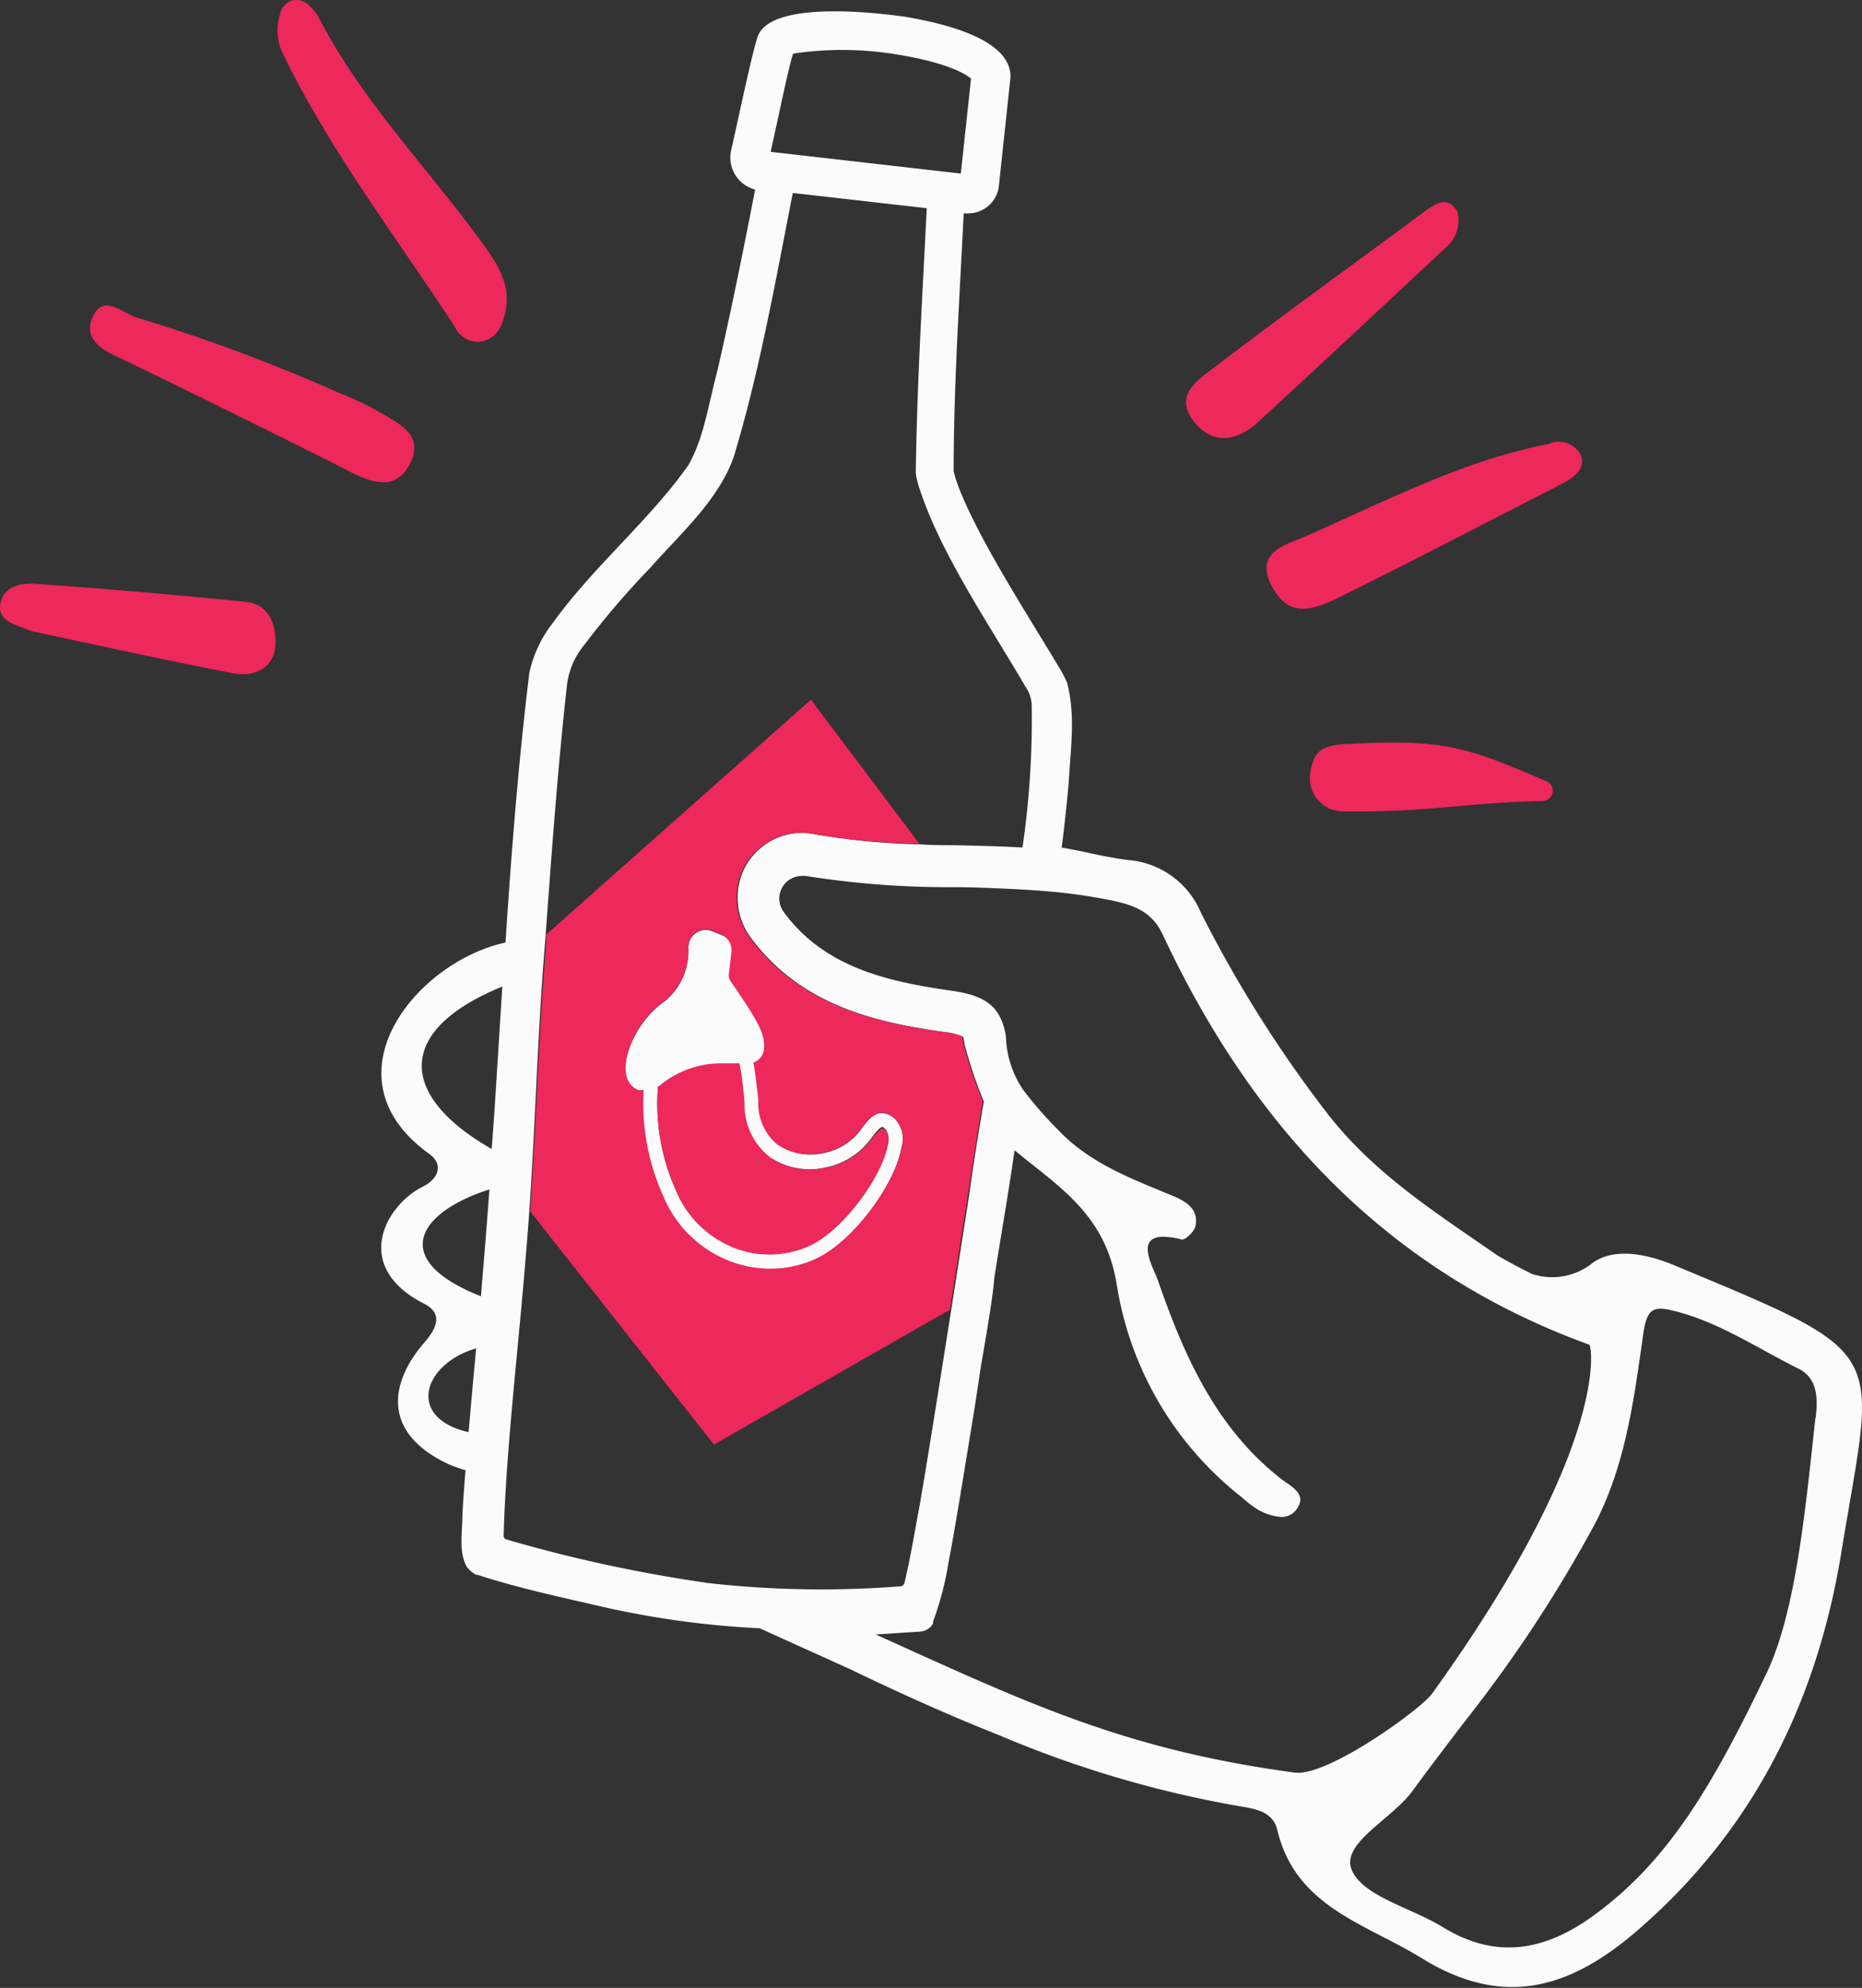 <svg xmlns="http://www.w3.org/2000/svg" viewBox="0 0 129.55 138.25"><rect x="0" y="0" width="129.55" height="138.25" fill="#333333" stroke="none"/><defs><style>.cls-1{fill:#fbfbfc;}.cls-2{fill:#ed285b;}</style></defs><g id="Layer_2" data-name="Layer 2"><g id="Layer_2-2" data-name="Layer 2"><path class="cls-1" d="M62.34,77.9a1.37,1.37,0,0,0-1-.49c-.55,0-.92.47-1.34,1a4.15,4.15,0,0,1-2.61,1.76,4,4,0,0,1-3.22-.55,3.68,3.68,0,0,1-1.33-2.69l0-.39c-.1-.93-.19-1.81-.34-2.62a1.15,1.15,0,0,0,.74-1.24c0-1-.79-2.18-1.82-3.68l-.53-.77a.74.74,0,0,1-.1-.46l.18-1.53A1.22,1.22,0,0,0,50.14,65l-.6-.24a1.12,1.12,0,0,0-.44-.09h0a1.24,1.24,0,0,0-1.21,1.24,4.5,4.5,0,0,1-1.62,3.71c-1.81,1.23-2.91,3.61-2.75,5a1.41,1.41,0,0,0,.86,1.24l.37,0a15.6,15.6,0,0,0,1.33,7.28,8.21,8.21,0,0,0,4.63,4.6,7.93,7.93,0,0,0,2.86.54,7.52,7.52,0,0,0,3.14-.68c2.73-1.24,5.6-5.32,6-7.77A2,2,0,0,0,62.34,77.9Zm-.58,1.72c-.38,2.16-3.1,6-5.47,7a6.74,6.74,0,0,1-5.22.12A7.22,7.22,0,0,1,47,82.71a14.6,14.6,0,0,1-1.22-7.13l.11-.06A6.66,6.66,0,0,1,50.13,74h1.28c.16.8.26,1.71.35,2.66l0,.39a4.67,4.67,0,0,0,1.73,3.39,5,5,0,0,0,4,.74A5.17,5.17,0,0,0,60.73,79c.2-.24.51-.61.62-.62s.09,0,.29.2A1.25,1.25,0,0,1,61.76,79.62ZM116.5,88c-1.87-.79-4.17-1.26-5.68-.18a4.48,4.48,0,0,1-4.25.77c-.8-.4-1.58-.81-2.34-1.25l-.39-.27c-4.1-2.84-8.28-5.51-11.47-9.61a86.74,86.74,0,0,1-8.82-14,6,6,0,0,0-5.07-3.65c-.44-.05-.87-.13-1.3-.21l-.4-.07c-1-.2-1.94-.43-2.91-.58.19-1.52.35-3,.49-4.56.12-2.3.49-4.61-.12-6.92a8.41,8.41,0,0,0-.52-1c-2.1-3.52-5.54-8.8-7-12.53a9.76,9.76,0,0,1-.37-1.16c0-5.94.41-12,.7-17.94h0l.25,0A2.15,2.15,0,0,0,69.49,13l.79-7.38c.21-1.44-.9-3.38-7.35-4.46-.1,0-9.2-1.45-10.21,1.38-.27.76-.8,3.15-1.52,6.43l-.33,1.49a2.29,2.29,0,0,0,1.67,2.72c-.82,4.23-1.68,8.48-2.64,12.66-.6,2.19-.89,4.54-2,6.5-2.71,3.85-6.61,7.05-9.45,11a8.6,8.6,0,0,0-1.62,3.44c-.76,6.23-1.25,12.49-1.66,18.77C29,66.87,22.4,74.86,29.84,80.23c1,.69.75,1.71-.43,2.3-2.57,1.28-5,5.55.12,8.15,1.18.6,1,1.54,0,2.68-2.31,2.65-3.12,6.21,1.66,8.46a11,11,0,0,0,1.2.43c-.11,1.3-.19,2.47-.22,3.24,0,1.1-.27,2.43.31,3.48a2,2,0,0,0,.65.55l.09,0c2.7.88,5.46,1.48,8.2,2.11a63.31,63.31,0,0,0,11.44,1.61l6.28,2.84c3.42,1.65,6.88,3.21,10.41,4.61a76,76,0,0,0,17.14,5c.93.17,1.92.45,2.18,1.58,1.28,5.36,6.14,6.5,10.06,8.92,5.72,3.53,10.36,2.07,15-1.94,8.1-7,12.5-15.94,14.19-26.34C130.47,93.55,131.79,94.37,116.5,88ZM53.85,9.51c.44-2,1-4.73,1.33-5.78a23.18,23.18,0,0,1,7.3.07h0c3.62.6,4.79,1.41,5.08,1.67l-.71,6.6L53.62,10.56Zm-20.79,85c-.11,1.15-.28,3.1-.46,5.09-4.36-1-3.17-4.75.53-5.83C33.1,94,33.08,94.28,33.06,94.52Zm.4-4.36c-6.48-2.56-4.35-5.86.59-7.43C33.87,85.21,33.67,87.68,33.46,90.16Zm.93-12.7-.18,2.46c-6.63-3.8-6.58-8.32.74-11.3C34.76,71.57,34.58,74.51,34.39,77.46Zm14.67,32.61a100.82,100.82,0,0,1-13.83-3,.26.26,0,0,1-.19-.24c.15-5.86,1.08-13.58,1.53-19.35.65-7.25.74-14.58,1.35-21.86.44-6,.87-12.09,1.54-18.08a5.41,5.41,0,0,1,1.2-2.69,58.26,58.26,0,0,1,4.62-5.39c2-2.29,4.67-4.59,5.77-7.67,1.81-6,2.9-12.2,4.11-18.36l9.32,1.06c-.3,6-.67,12.11-.76,18.13v.28a2.66,2.66,0,0,0,.07.45l.14.5c1.48,4.65,5,9.75,7.42,13.92A2.33,2.33,0,0,1,71.78,49a61.4,61.4,0,0,1-.64,9.94c-1.57-.09-3.13-.12-4.67-.16-.82,0-1.63,0-2.44-.06A47.81,47.81,0,0,1,56.62,58a4.78,4.78,0,0,0-.84-.08,4.52,4.52,0,0,0-4,2.5,4.66,4.66,0,0,0,.51,4.86c3.55,4.73,8.81,5.84,13.48,6.5A4,4,0,0,1,67,72.1a1.72,1.72,0,0,1,.1.5,30.58,30.58,0,0,0,1.35,4c-.36,2.12-.71,4.24-1,6.37-.72,4.65-2.67,17.13-3.44,21.58-.26,1.37-.69,3.95-1.08,5.52a.32.32,0,0,1-.28.25A70.49,70.49,0,0,1,49.06,110.07Zm41.25,13.22h-.2c-11.89-1.6-18.67-4.86-29.18-9.61l3.07-.2a1.12,1.12,0,0,0,.83-.43l0,0,0,0,.09-.15s0-.08,0-.12a21.5,21.5,0,0,0,1.07-4.09c.44-2.19,1.46-8.6,1.83-10.83.14-.91.28-1.87.43-2.85.48-2.73.84-5,.91-5.91,0,0,0-.06,0-.09.47-3,1-6,1.43-9,3.2,2.62,6.27,4.47,7.09,9.22a23.41,23.41,0,0,0,8.76,14.94,6.89,6.89,0,0,0,1.17.88,3.9,3.9,0,0,0,1.54.46,1.28,1.28,0,0,0,1.12-.63c.68-1-.55-1.56-1.11-2-4.58-3.57-6.79-8.62-8.61-13.86-.28-.81-1.62-3,.4-3a5.28,5.28,0,0,1,1.29.2h0c.27,0,.85-.57.93-.92.27-1.24-.72-1.77-1.61-2.14-2.84-1.18-5.73-2.24-7.93-4.56a27.11,27.11,0,0,1-2.41-2.75A6.9,6.9,0,0,1,70,72.31a4,4,0,0,0-.59-1.87c-.67-1-1.83-1.35-3.27-1.55-4.53-.65-8.84-1.66-11.63-5.49a1.57,1.57,0,0,1,1.27-2.48,1.53,1.53,0,0,1,.3,0,63.23,63.23,0,0,0,10.24.78c1.47,0,2.94.07,4.4.14.92.05,1.84.11,2.75.2a37.68,37.68,0,0,1,4,.61c1.5.33,2.68.77,3.43,2.35C87.12,78.3,96.47,88.4,110.58,93.52c.15,0,1.56,6.89-10.93,24.25C98.88,118.85,92.74,123.29,90.31,123.29Zm36-24.69c-.75,6.94-1.43,13.92-3.56,18.1-3.69,7.68-6.77,12.79-11.8,16.47-3.38,2.49-6.82,3.17-10.57.86-2.2-1.35-5.61-2.16-6.34-4s2.79-3.5,4.22-5.45c1.24-1.69,2.51-3.36,3.77-5h0a94.84,94.84,0,0,0,9-13.71c2.11-4.14,2.67-8.67,3.31-13.15.27-1.84.79-1.89,2.31-1.5,3,.79,5.59,2.52,8.33,3.9C126.55,95.79,126.46,97.36,126.33,98.6Z"/><path class="cls-2" d="M107.61,54.34c-5.71-2.45-7.11-2.94-13.91-2.6-1.89.09-2.3.64-2.52,1.91a2.31,2.31,0,0,0,2.26,2.78c6.24.06,8.06-.58,13.9-.73A.71.71,0,0,0,107.61,54.34Z"/><path class="cls-2" d="M88.44,40.67c1,1.94,2.26,2.06,4.47,1,5.28-2.6,10.49-5.33,15.72-8,.79-.41,1.67-1,1.4-1.92a1.71,1.71,0,0,0-2.29-.87c-5.92,1.13-11.38,4-17,6.46C89.42,37.89,87.31,38.43,88.44,40.67Z"/><path class="cls-2" d="M51.07,86.78a6.74,6.74,0,0,0,5.22-.12c2.37-1.08,5.09-4.88,5.47-7a1.25,1.25,0,0,0-.12-1c-.2-.2-.29-.2-.29-.2s-.42.38-.62.62a5.17,5.17,0,0,1-3.2,2.11,5,5,0,0,1-4-.74A4.67,4.67,0,0,1,51.8,77l0-.39c-.09-1-.19-1.86-.35-2.66H50.13a6.66,6.66,0,0,0-4.24,1.56l-.11.06A14.6,14.6,0,0,0,47,82.71,7.22,7.22,0,0,0,51.07,86.78Z"/><path class="cls-2" d="M36.83,84.17l12.84,16.29,16.42-9.38c.2-1.23.38-2.42.56-3.54.21-1.33.39-2.53.55-3.52.06-.39.11-.77.17-1.09.32-2.13.67-4.25,1-6.37a30.58,30.58,0,0,1-1.35-4,1.72,1.72,0,0,0-.1-.5,4,4,0,0,0-1.22-.28c-4.67-.66-9.93-1.77-13.48-6.5a4.66,4.66,0,0,1-.51-4.86,4.52,4.52,0,0,1,4-2.5,4.78,4.78,0,0,1,.84.08,47.81,47.81,0,0,0,7.41.67L56.42,48.66,38,65h0c0,.22,0,.44,0,.65-.51,6.09-.68,12.21-1.09,18.3a1.21,1.21,0,0,0,0,.19Zm9.44-14.59a4.5,4.5,0,0,0,1.62-3.71,1.24,1.24,0,0,1,1.21-1.24h0a1.12,1.12,0,0,1,.44.09l.6.24a1.22,1.22,0,0,1,.75,1.26l-.18,1.53a.74.74,0,0,0,.1.46l.53.77c1,1.5,1.83,2.72,1.82,3.68a1.15,1.15,0,0,1-.74,1.24c.15.81.24,1.69.34,2.62l0,.39a3.68,3.68,0,0,0,1.33,2.69,4,4,0,0,0,3.22.55A4.15,4.15,0,0,0,60,78.39c.42-.51.79-1,1.34-1a1.37,1.37,0,0,1,1,.49,2,2,0,0,1,.4,1.9c-.43,2.45-3.3,6.53-6,7.77a7.52,7.52,0,0,1-3.14.68,7.93,7.93,0,0,1-2.86-.54,8.21,8.21,0,0,1-4.63-4.6,15.6,15.6,0,0,1-1.33-7.28l-.37,0a1.41,1.41,0,0,1-.86-1.24C43.36,73.19,44.46,70.81,46.27,69.58Z"/><path class="cls-2" d="M87.61,29.29q6.49-6,12.9-12a2.52,2.52,0,0,0,.9-2.56c-.7-1.2-1.55-.57-2.5.13-4.8,3.56-9.65,7.05-14.4,10.67-1.17.89-2.93,2-1.39,3.85C84.52,31.07,86.2,30.59,87.61,29.29Z"/><path class="cls-2" d="M28.54,32.22c1-2-.82-2.77-2.14-3.57a21.55,21.55,0,0,0-2.66-1.26A120.72,120.72,0,0,0,9.6,22.11c-1.06-.29-2.41-1.74-3.15-.06S7.34,24.43,8.56,25c2.78,1.32,13.35,6.54,15.86,7.84C26,33.64,27.6,34.11,28.54,32.22Z"/><path class="cls-2" d="M31.66,22.75a1.75,1.75,0,0,0,1.81,1c1-.17,1.37-.88,1.62-1.77.61-2.19-.57-3.76-1.74-5.36C29.59,11.5,25.11,6.91,22.17,1.2A3.4,3.4,0,0,0,21.4.29a1.15,1.15,0,0,0-1.89.62,3.82,3.82,0,0,0,.06,2.59C22.86,10.37,27.52,16.4,31.66,22.75Z"/><path class="cls-2" d="M17.05,41.85q-7.29-.74-14.6-1.25c-1-.07-2.16.18-2.41,1.3-.28,1.27.94,1.52,2.19,2,4.41.94,9.19,2,14,2.93,1.38.25,2.85-.28,2.93-2C19.22,43.46,18.75,42,17.05,41.85Z"/></g></g></svg>